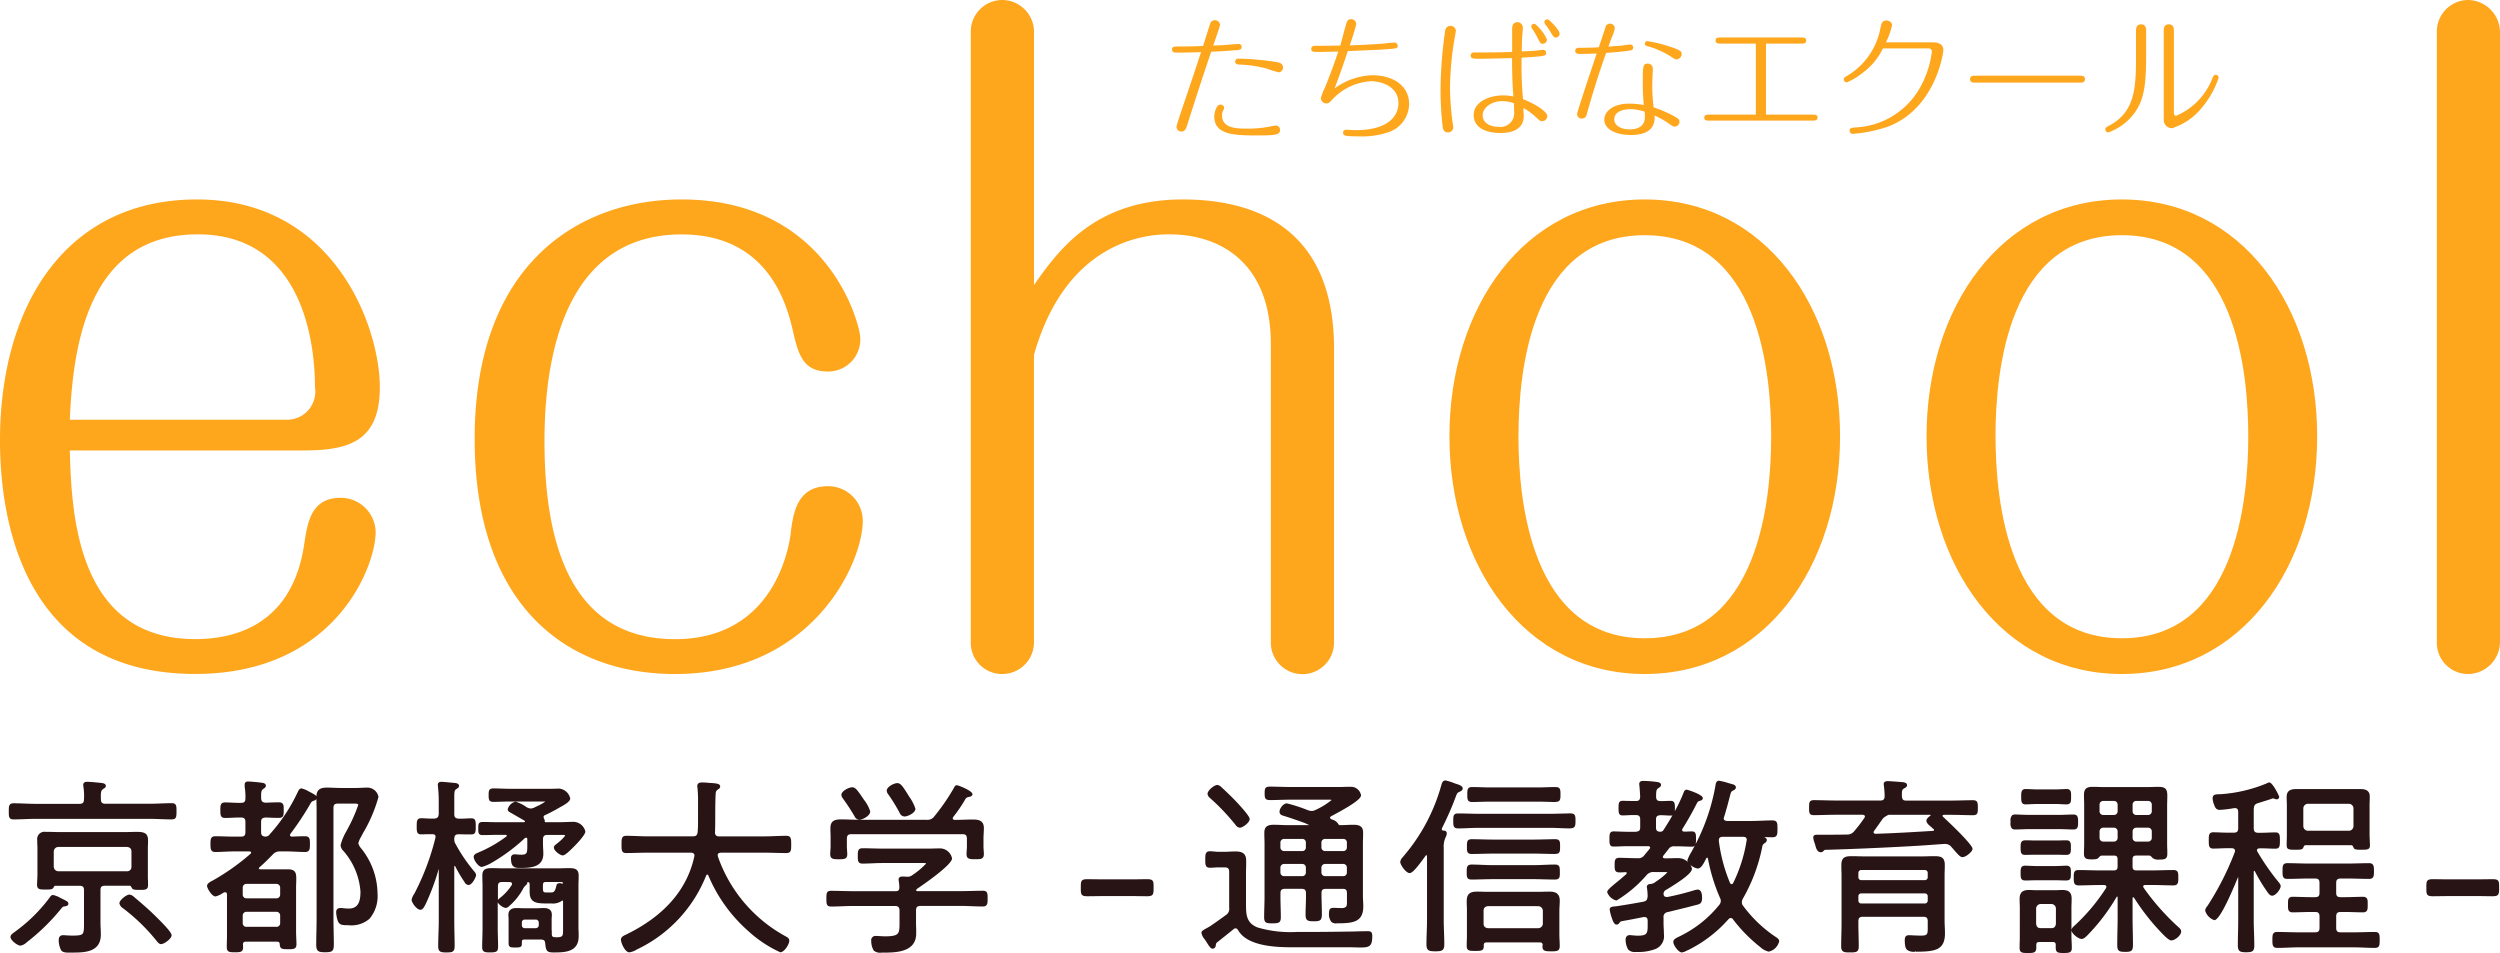<svg xmlns="http://www.w3.org/2000/svg" width="175.994" height="67.088" viewBox="0 0 175.994 67.088">
  <g id="logo_echool" transform="translate(87.997 33.545)">
    <g id="グループ_1473" data-name="グループ 1473" transform="translate(-87.997 -33.545)">
      <g id="グループ_1469" data-name="グループ 1469" transform="translate(0.619 54.942)">
        <path id="パス_6456" data-name="パス 6456" d="M5.9,160.241c-.227,0-.45-.021-.55-.17a1.546,1.546,0,0,1-.169-.711c0-.224.108-.347.306-.347.041,0,.1,0,.18.009.126.008.292.019.474.019.412,0,.625-.02.72-.133s.1-.34.1-.752v-2.311c0-.228-.084-.309-.322-.309H4.954c-.074,0-.087.026-.127.1-.069.157-.211.163-.555.163-.408,0-.614,0-.614-.333,0-.123.007-.246.013-.367s.013-.23.013-.341v-1.751c0-.113,0-.227-.007-.339s-.007-.228-.007-.342a.512.512,0,0,1,.587-.587c.174,0,.351,0,.529.007s.353.007.527.007h4.5c.183,0,.349,0,.5-.008.125,0,.239-.006.342-.006.552,0,.815.09.815.6,0,.115,0,.231-.007.345s-.006.218-.006.323v1.764c0,.12,0,.24.006.359s.007.241.007.362c0,.333-.213.333-.6.333s-.5-.022-.557-.168c-.054-.094-.072-.126-.151-.126H8.443c-.238,0-.322.081-.322.309v2.272c0,.14.006.283.013.426s.013.289.013.43c0,1.269-1.184,1.269-2.049,1.269ZM5.157,152.8a.331.331,0,0,0-.325.328v1.063a.33.33,0,0,0,.328.322H9.993a.3.3,0,0,0,.309-.322v-1.069c0-.192-.1-.3-.315-.322Zm-2.663,6.95c-.205,0-.707-.37-.707-.614,0-.137.138-.237.26-.326l.068-.05a11.262,11.262,0,0,0,2.407-2.366l.023-.033c.061-.088.124-.178.234-.178a1.726,1.726,0,0,1,.511.2l.152.075c.322.16.419.208.419.336,0,.159-.184.182-.272.193l-.038.006c-.076,0-.163.11-.205.163a14.666,14.666,0,0,1-2.392,2.34l-.057.045A.761.761,0,0,1,2.494,159.746Zm9.9-.107c-.137,0-.232-.117-.309-.212l-.038-.047a13.268,13.268,0,0,0-2.372-2.292.487.487,0,0,1-.22-.336c0-.206.492-.6.694-.6a.514.514,0,0,1,.323.155c.469.394.964.817,1.438,1.277l.084.083c.8.784,1.135,1.186,1.135,1.345C13.133,159.255,12.606,159.639,12.4,159.639Zm.749-8.781c-.268,0-.536-.01-.8-.02s-.534-.02-.8-.02H3.59c-.258,0-.52.01-.783.02s-.538.02-.807.02c-.333,0-.333-.2-.333-.561s0-.574.333-.574c.27,0,.539.01.807.02s.525.02.783.02H6.652c.219,0,.308-.093.308-.322a3.871,3.871,0,0,0-.04-.873.426.426,0,0,0-.007-.061.436.436,0,0,1-.007-.069c0-.227.211-.227.28-.227.2,0,.775.053,1,.081.123.016.313.042.313.212,0,.088-.063.131-.136.179-.022.014-.046.031-.072.05-.136.091-.153.24-.14.7,0,.233.09.323.322.323h3.074c.267,0,.53-.01.794-.02s.529-.02.8-.02c.333,0,.333.2.333.574S13.467,150.858,13.147,150.858Z" transform="translate(-1.667 -148.12)" fill="#291415"/>
        <path id="パス_6457" data-name="パス 6457" d="M47.568,160.192c-.446,0-.627-.047-.627-.521,0-.313.006-.629.013-.946s.013-.643.013-.965v-7.485c0-.159,0-.32-.007-.483,0-.127-.005-.255-.006-.383a.3.3,0,0,1-.176.111c-.164.062-.183.092-.273.258a20.563,20.563,0,0,1-1.381,2.079s0,.015-.011.029a.117.117,0,0,0-.019.059c0,.045.015.092.129.108.3-.014.606-.027.928-.027.346,0,.346.217.346.547s0,.561-.346.561c-.215,0-.43-.01-.644-.02s-.426-.02-.639-.02h-.454a.639.639,0,0,0-.539.226l-.152.153c-.249.251-.506.509-.786.745a.114.114,0,0,0-.035.067c0,.018,0,.068.108.068h1.938c.492,0,.587.225.587.614,0,.127,0,.251-.006.375s-.007.247-.007.373v3.034c0,.146.007.293.013.439s.014.3.014.443c0,.347-.221.347-.588.347-.423,0-.57-.016-.587-.331-.012-.16-.058-.2-.215-.2H41.994c-.151,0-.2.05-.215.2a.934.934,0,0,1,.013.2c0,.347-.221.347-.587.347-.326,0-.561,0-.561-.347,0-.147,0-.295.007-.442s.007-.293.007-.44V156.13c0-.161-.091-.161-.121-.161a.305.305,0,0,0-.173.059,1.617,1.617,0,0,1-.509.235c-.267,0-.6-.575-.6-.748s.267-.307.426-.386a15.827,15.827,0,0,0,2.639-1.873.092.092,0,0,0,.035-.08c0-.033-.009-.064-.117-.082H41.125c-.213,0-.426.01-.639.02s-.43.02-.644.02c-.346,0-.346-.235-.346-.561s0-.547.346-.547c.215,0,.429.007.644.013s.427.013.64.013h.521c.227,0,.308-.084.308-.322v-.7c0-.237-.081-.322-.308-.322l-.16,0c-.16,0-.319.007-.479.015s-.322.015-.484.015c-.333,0-.333-.23-.333-.547s0-.547.333-.547c.161,0,.322.007.484.015s.319.015.479.015l.159,0c.227,0,.31-.084.31-.309a4.167,4.167,0,0,0-.053-.821V148.4c0-.227.173-.227.267-.227.149,0,.728.054.9.081.125.015.325.039.325.212,0,.1-.063.149-.143.2l-.052.038c-.126.091-.139.227-.139.492v.16c.025.238.1.284.327.309.254-.014.709-.027.93-.027a.331.331,0,0,1,.245.079c.089.089.089.24.088.43v.079c0,.2,0,.342-.086.429a.329.329,0,0,1-.247.078c-.308,0-.629-.014-.938-.027-.249.026-.32.095-.32.322v.7c0,.214.075.3.287.322a.365.365,0,0,0,.328-.168,12.075,12.075,0,0,0,1.932-2.9l.03-.063c.058-.123.123-.261.258-.261a1.685,1.685,0,0,1,.5.2l.149.078c.225.121.358.192.409.281.022-.509.315-.616.746-.616.162,0,.319.007.477.013s.312.013.472.013H49.72c.125,0,.287-.007.441-.014s.278-.012.375-.012a.8.8,0,0,1,.788.654,10.392,10.392,0,0,1-1.1,2.567l-.137.264a1.465,1.465,0,0,0-.181.431.818.818,0,0,0,.173.333,5.152,5.152,0,0,1,1.177,3.209,2.47,2.47,0,0,1-.563,1.774,1.947,1.947,0,0,1-1.481.457c-.449,0-.637-.012-.757-.313a2.227,2.227,0,0,1-.111-.594c0-.206.1-.306.32-.306.044,0,.108.006.185.014a3.853,3.853,0,0,0,.39.025c.719,0,.816-.608.816-1.2a4.877,4.877,0,0,0-1.2-2.854.637.637,0,0,1-.2-.407,3.792,3.792,0,0,1,.433-1.023l.04-.083a10.642,10.642,0,0,0,.77-1.727c0-.044-.028-.095-.244-.095H48.476c-.237,0-.322.081-.322.309v7.725c0,.314.007.631.013.948s.013.636.013.95C48.182,160.126,48.051,160.192,47.568,160.192Zm-5.52-2.847a.261.261,0,0,0-.282.268v.521a.253.253,0,0,0,.282.268h2.072a.253.253,0,0,0,.282-.268v-.521a.261.261,0,0,0-.282-.268Zm0-1.965a.261.261,0,0,0-.282.268v.481a.261.261,0,0,0,.282.268h2.072a.261.261,0,0,0,.282-.268v-.481a.261.261,0,0,0-.282-.268Z" transform="translate(-25.298 -148.098)" fill="#291415"/>
        <path id="パス_6458" data-name="パス 6458" d="M88.024,160.228c-.477,0-.533-.11-.587-.622-.013-.2-.072-.265-.262-.287H86.059c-.268,0-.268.017-.268.308,0,.253-.165.253-.493.253-.246,0-.44,0-.44-.28v-1.684c0-.067,0-.124-.007-.18s-.007-.108-.007-.167c0-.213.1-.467.561-.467.087,0,.175,0,.263.007s.172.007.258.007h.909c.078,0,.159,0,.241-.006s.177-.007.267-.007c.377,0,.56.157.56.48,0,.051,0,.1-.006.143s-.008.113-.008.191v.6c0,.092,0,.158.009.212s0,.075,0,.109v.053c0,.175.043.247.152.255a1.181,1.181,0,0,0,.2.013h0c.442,0,.442-.121.442-.522v-2.005c0-.036-.014-.054-.041-.054a.069.069,0,0,0-.056.024,1.091,1.091,0,0,1-.733.176h-.414c-.751,0-1.108-.124-1.108-.828v-.468c0-.15-.021-.2-.153-.212a.3.3,0,0,1-.129.239.9.9,0,0,0-.154.186,4.244,4.244,0,0,1-.959,1.228l-.044.038a.42.42,0,0,1-.259.136.937.937,0,0,1-.549-.393v1.838c0,.213.007.423.013.633s.013.422.013.637c0,.362-.119.413-.561.413-.337,0-.56,0-.56-.373,0-.221.006-.439.013-.657s.013-.433.013-.653v-2.914c0-.131,0-.266-.007-.4s-.007-.283-.007-.426c0-.469.309-.508.654-.508.154,0,.309,0,.463.007s.307.007.46.007h3.6c.153,0,.307,0,.46-.007s.308-.007.462-.007c.3,0,.681,0,.681.508,0,.132,0,.265-.007.4s-.007.275-.007.416v2.727c0,.12,0,.243.007.366s.007.248.007.369C89.8,160.228,88.773,160.228,88.024,160.228Zm-2.018-2.313a.2.2,0,0,0-.215.215v.174a.2.2,0,0,0,.215.215h.749a.212.212,0,0,0,.228-.215v-.174a.21.21,0,0,0-.228-.215Zm-1.591-2.646c-.23,0-.308.078-.308.309v.956a.6.6,0,0,1,.133-.134,3.565,3.565,0,0,0,.826-.9.166.166,0,0,0,.033-.093c0-.033,0-.135-.188-.135Zm3.074,0c-.159,0-.215.056-.215.215v.187c0,.335.047.335.308.335h.227c.195,0,.3-.017.39-.387l.017-.066c.025-.1.049-.2.234-.2a.3.3,0,0,1,.131.019c.082.033.1.006.1-.04s-.057-.061-.137-.061Zm-7,4.959c-.427,0-.587-.039-.587-.454,0-.3.01-.6.02-.9s.02-.6.02-.9v-3.635a16.474,16.474,0,0,1-.916,2.469l-.04.08c-.092.17-.183.336-.341.336-.251,0-.614-.5-.614-.707a1.093,1.093,0,0,1,.174-.4c.024-.042.046-.08.059-.107a17.532,17.532,0,0,0,1.44-3.84.175.175,0,0,1,.006-.043.22.22,0,0,0,.006-.037c0-.081-.024-.188-.228-.188-.166,0-.34,0-.492.008-.117,0-.221.005-.3.005-.307,0-.307-.223-.307-.561s0-.574.307-.574c.074,0,.175,0,.291.01.156.008.34.017.524.017h.107c.229-.023.3-.091.322-.327v-.823a9.737,9.737,0,0,0-.053-1.1.4.4,0,0,0-.006-.058.388.388,0,0,1-.007-.068c0-.214.2-.214.266-.214.1,0,.451.034.709.059l.231.022c.111.015.289.039.289.212,0,.092-.078.143-.153.193l-.056.038c-.108.065-.125.193-.125.572v1.176c0,.219.076.3.314.322h.075c.184,0,.368-.009.524-.017.116-.006.217-.01.291-.01.307,0,.307.228.307.574s0,.561-.307.561c-.074,0-.175,0-.29,0-.156,0-.34-.009-.525-.009h-.08c-.216,0-.3.078-.309.3a.617.617,0,0,0,.1.4,11.4,11.4,0,0,0,1.316,1.928.448.448,0,0,1,.12.235c0,.146-.278.707-.534.707a.326.326,0,0,1-.266-.184,10.005,10.005,0,0,1-.676-1.14l-.033-.025c-.014,0-.028,0-.028.054v3.8c0,.3.007.6.013.9s.013.6.013.9C81.059,160.189,80.9,160.228,80.486,160.228ZM85.6,154.28c-.429,0-.574-.178-.574-.707a.24.24,0,0,1,.253-.253c.039,0,.092,0,.154.01.088.008.2.017.313.017.429,0,.429-.134.429-.7v-.388c0-.108-.053-.108-.081-.108a.119.119,0,0,0-.1.038,12.682,12.682,0,0,1-2.27,1.692,2.913,2.913,0,0,1-.749.328c-.246,0-.574-.485-.574-.708,0-.171.153-.235.407-.342a9.182,9.182,0,0,0,1.888-1.09c.025-.017.031-.026.031-.064,0-.013,0-.054-.081-.054h-.521c-.178,0-.36,0-.544.007s-.376.007-.566.007c-.293,0-.293-.176-.293-.467s0-.453.307-.453c.18,0,.365,0,.549.007s.367.006.547.006h1.818c.068-.014.068-.039.068-.054s-.012-.031-.038-.056l-1.032-.594a.241.241,0,0,1-.146-.206.752.752,0,0,1,.547-.534,2.543,2.543,0,0,1,.785.389.71.71,0,0,0,.285.092.489.489,0,0,0,.162-.032l.064-.02.239-.118a3.077,3.077,0,0,0,.574-.323h0c-.012,0-.036,0-.082,0H84.936c-.195,0-.387.007-.576.013s-.374.013-.56.013c-.332,0-.347-.156-.347-.48,0-.307.015-.467.347-.467.186,0,.372.007.56.013s.382.013.576.013h2.727c.2,0,.364,0,.5-.008.1,0,.192-.005.272-.005a.886.886,0,0,1,.761.694c0,.207-.351.422-.694.606l-.105.059a10.8,10.8,0,0,1-1,.52c-.056.034-.075.061-.075.112a.274.274,0,0,0,.033.127l.017.04a.161.161,0,0,1,.03.113c0,.083.016.089.049.095h.9c.218,0,.436-.008.633-.015.167-.006.32-.012.449-.012a.878.878,0,0,1,.828.681c0,.251-.659.921-.791,1.053l-.046.047c-.3.3-.6.583-.753.583-.192,0-.627-.326-.627-.56a.278.278,0,0,1,.142-.207.783.783,0,0,1,.095-.078l.05-.043a2.886,2.886,0,0,0,.5-.49c0-.032-.01-.066-.134-.066H87.6c-.231,0-.322.09-.322.322v.307c0,.113.007.229.013.345s.013.236.013.351C87.3,154.28,86.321,154.28,85.6,154.28Z" transform="translate(-49.673 -148.12)" fill="#291415"/>
        <path id="パス_6459" data-name="パス 6459" d="M128.939,160.283a8.631,8.631,0,0,1-2.24-1.483,10.736,10.736,0,0,1-2.821-3.923c-.013-.026-.038-.061-.072-.061s-.052.008-.087.078a9.724,9.724,0,0,1-4.888,5.2,1.224,1.224,0,0,1-.519.193c-.3,0-.587-.658-.587-.895,0-.192.207-.284.331-.339,2.685-1.3,4.308-3.143,4.829-5.487a.218.218,0,0,1,.007-.052.217.217,0,0,0,.006-.043c0-.133-.09-.2-.268-.2h-2.968c-.26,0-.52.007-.78.013s-.522.014-.783.014c-.333,0-.333-.2-.333-.6s0-.614.333-.614c.261,0,.523.01.784.02s.519.02.779.02h3.115c.234,0,.325-.082.349-.314.026-.291.026-.582.026-.89v-1.123a9.24,9.24,0,0,0-.04-1.1.361.361,0,0,1-.014-.115c0-.168.112-.253.333-.253.161,0,.323.013.484.027a1.023,1.023,0,0,0,.19.013h.007c.351.029.6.049.6.253a.229.229,0,0,1-.123.176c-.177.123-.185.17-.2.375-.022.489-.024.987-.026,1.469,0,.392,0,.784-.014,1.176a.3.3,0,0,0,.06.233.311.311,0,0,0,.235.074H127.8c.26,0,.52-.01.78-.02s.523-.02.784-.02c.347,0,.347.218.347.614s0,.6-.347.6c-.261,0-.522-.007-.783-.014s-.521-.013-.781-.013h-3.034c-.165.015-.228.063-.228.175a.246.246,0,0,0,.008.084,10.223,10.223,0,0,0,4.776,5.631c.131.073.254.141.254.313C129.58,159.7,129.238,160.283,128.939,160.283Z" transform="translate(-74.631 -148.188)" fill="#291415"/>
        <path id="パス_6460" data-name="パス 6460" d="M160.546,160.4a.69.69,0,0,1-.541-.153,1.327,1.327,0,0,1-.172-.675.3.3,0,0,1,.333-.347c.057,0,.138,0,.231.01.127.007.277.016.424.016.509,0,.765-.059.883-.2s.12-.4.12-.783v-.832c0-.225-.1-.322-.322-.322h-2.9c-.266,0-.529.01-.793.02s-.529.02-.8.02c-.333,0-.333-.2-.333-.56s0-.547.333-.547c.268,0,.532.006.8.013s.527.013.794.013h2.941c.2,0,.257-.056.268-.258a2.421,2.421,0,0,0-.039-.429.435.435,0,0,0-.007-.061.388.388,0,0,1-.007-.068c0-.1.046-.214.266-.214a2.118,2.118,0,0,1,.3.014h.086a.527.527,0,0,0,.293-.1,5.369,5.369,0,0,0,.991-.827c0-.025-.062-.039-.185-.039h-2.89c-.233,0-.466.01-.7.02s-.469.02-.7.02c-.333,0-.333-.212-.333-.534s0-.547.333-.547c.234,0,.469.007.7.013s.467.013.7.013h3.114c.167,0,.333,0,.5-.007s.335-.007.5-.007a.875.875,0,0,1,.788.707c0,.489-2.406,2.1-2.43,2.116a.194.194,0,0,0-.1.144.123.123,0,0,0,.11.04H166.1c.267,0,.53-.007.794-.013s.529-.013.8-.013c.333,0,.333.206.333.547,0,.325,0,.56-.333.56-.268,0-.533-.01-.8-.02s-.527-.02-.793-.02h-2.807c-.219,0-.308.093-.308.322v.735c0,.147,0,.293.007.44s.006.295.006.442c0,1.349-1.48,1.349-2.365,1.349Zm6.61-6.576c-.356,0-.614,0-.614-.346,0-.1.007-.186.013-.278s.013-.178.013-.27v-.548c0-.237-.084-.322-.322-.322h-7.806c-.231,0-.322.09-.322.322v.548c0,.077.006.167.013.26s.014.2.014.289c0,.346-.239.346-.6.346s-.6,0-.6-.36c0-.088.007-.18.014-.271s.013-.178.013-.263v-.575c0-.13,0-.257-.007-.38s-.006-.231-.006-.342c0-.567.376-.614.761-.614.216,0,.429.007.64.014s.411.013.616.013h4.745a.582.582,0,0,0,.548-.236,14.655,14.655,0,0,0,1.385-2.011l.02-.037c.033-.063.077-.149.185-.149s1.1.394,1.1.627c0,.155-.177.182-.262.2a.327.327,0,0,0-.217.118,10.387,10.387,0,0,1-.882,1.3h0s0,.014-.01.028a.125.125,0,0,0-.018.06c0,.06.023.091.154.108.2,0,.41-.007.62-.014s.422-.013.63-.013c.381,0,.788.046.788.6,0,.119-.007.239-.013.36s-.014.247-.014.375v.575c0,.085.007.175.014.263s.013.183.013.271C167.757,153.823,167.53,153.823,167.156,153.823ZM159,151.043a.384.384,0,0,1-.34-.241c-.273-.46-.538-.866-.811-1.238l-.027-.042a.426.426,0,0,1-.09-.229c0-.266.522-.534.761-.534s.383.225.792.825l.035.053a2.569,2.569,0,0,1,.442.819C159.764,150.776,159.211,151.043,159,151.043Zm3.181-.227a.383.383,0,0,1-.34-.241,11.853,11.853,0,0,0-.8-1.305.481.481,0,0,1-.117-.271c0-.276.514-.534.748-.534s.4.261.7.736l.123.2a3.177,3.177,0,0,1,.449.87C162.945,150.567,162.392,150.816,162.184,150.816Z" transform="translate(-99.119 -148.278)" fill="#291415"/>
        <path id="パス_6461" data-name="パス 6461" d="M209.569,167.881c-.176,0-.341,0-.505-.007s-.319-.007-.484-.007h-2.1c-.17,0-.347,0-.527.007s-.379.007-.57.007c-.384,0-.467-.081-.467-.454v-.294c0-.373.083-.454.467-.454.191,0,.382,0,.57.007s.356.006.527.006h2.1c.167,0,.33,0,.494-.007s.328-.007.5-.007c.384,0,.467.081.467.454v.294C210.036,167.8,209.953,167.881,209.569,167.881Z" transform="translate(-129.449 -159.729)" fill="#291415"/>
        <path id="パス_6462" data-name="パス 6462" d="M228.565,160.346c-.12,0-.207-.115-.392-.4-.054-.095-.12-.187-.186-.279a.937.937,0,0,1-.21-.431c0-.128.113-.191.36-.328l.188-.105c.143-.078.962-.668,1.158-.812a.52.52,0,0,0,.246-.532v-2.513c0-.237-.084-.322-.322-.322h-.428c-.1,0-.2.007-.3.013s-.2.013-.3.013c-.333,0-.333-.228-.333-.574s0-.587.333-.587c.1,0,.2.01.306.02a2.914,2.914,0,0,0,.3.02h.374c.133,0,.262-.007.392-.013s.262-.014.4-.014c.465,0,.775.111.775.654,0,.181,0,.362-.006.543s-.007.36-.007.54v1.884c0,.8,0,1.4.809,1.729a8.2,8.2,0,0,0,2.787.317h.909c.962,0,1.925-.013,2.873-.027l.065,0c.392-.012.773-.024,1.166-.024.258,0,.28.171.28.346,0,.7-.183.8-.815.8-.084,0-.177,0-.279-.006-.124,0-.261-.008-.415-.008h-3.949c-1.07,0-3.3,0-3.982-1.2-.053-.079-.105-.134-.182-.134a.214.214,0,0,0-.154.069c-.374.307-.749.6-1.123.9a.249.249,0,0,0-.114.206C228.778,160.243,228.7,160.346,228.565,160.346Zm8.749-1.778a.527.527,0,0,1-.393-.107.893.893,0,0,1-.162-.641c0-.1,0-.346.28-.346.092,0,.185,0,.279.006s.194.007.3.007a.463.463,0,0,0,.33-.084c.075-.075.074-.215.072-.408v-.552c0-.23-.078-.308-.308-.308h-1.163c-.238,0-.322.081-.322.308,0,.247.007.494.014.741s.013.5.013.743c0,.432-.122.493-.574.493s-.574-.065-.574-.493c0-.213.007-.426.015-.638.009-.277.02-.564.012-.845,0-.229-.084-.31-.322-.31h-1.15c-.237,0-.322.081-.322.308v.294c0,.234.007.467.013.7s.013.469.013.7c0,.392-.152.427-.587.427s-.587-.021-.587-.44c0-.235.007-.466.013-.7s.014-.46.014-.694v-3.662c0-.145,0-.29-.007-.437s-.007-.3-.007-.459c0-.5.352-.547.681-.547.153,0,.309.007.467.013s.321.014.482.014h1.537l-.313-.147c-.493-.176-1-.359-1.506-.512-.143-.039-.278-.1-.278-.3s.257-.574.521-.574a11.532,11.532,0,0,1,1.489.485.885.885,0,0,0,.248.05.632.632,0,0,0,.288-.078,5.2,5.2,0,0,0,1.117-.69c0-.007-.036-.026-.136-.026l-.106,0H234c-.234,0-.467.007-.7.014s-.469.013-.7.013c-.356,0-.373-.16-.373-.467,0-.333.015-.48.373-.48.234,0,.468.007.7.013s.467.013.7.013h3.355c.153,0,.31,0,.467-.006s.314-.007.469-.007a.716.716,0,0,1,.721.6c0,.244-.621.684-2.014,1.424l-.1.053c-.047.036-.066.063-.066.1a.128.128,0,0,0,.078.1l.072.029a.756.756,0,0,1,.39.257c.054.095.083.127.15.137.152,0,.312-.007.472-.014s.322-.013.483-.013c.354,0,.681.066.681.547,0,.149,0,.3-.007.446s-.007.284-.007.423V156.6c0,.126.007.252.013.378s.014.256.014.384c0,1.118-.725,1.2-1.831,1.2l-.032-.053Zm-.824-4.184a.257.257,0,0,0-.268.268v.321a.257.257,0,0,0,.268.268h1.257a.249.249,0,0,0,.268-.268v-.321a.249.249,0,0,0-.268-.268Zm-2.887,0a.257.257,0,0,0-.268.268v.321a.257.257,0,0,0,.268.268h1.257a.249.249,0,0,0,.268-.268v-.321a.249.249,0,0,0-.268-.268Zm2.887-1.764a.257.257,0,0,0-.268.268v.32a.257.257,0,0,0,.268.268h1.257a.249.249,0,0,0,.268-.268v-.32a.249.249,0,0,0-.268-.268Zm-2.887,0a.257.257,0,0,0-.268.268v.32a.257.257,0,0,0,.268.268h1.257a.249.249,0,0,0,.268-.268v-.32a.248.248,0,0,0-.268-.268Zm-3.128-.789a.419.419,0,0,1-.3-.2,15.419,15.419,0,0,0-1.765-1.862l-.039-.038a.4.4,0,0,1-.165-.282c0-.25.483-.627.681-.627a.447.447,0,0,1,.285.149l.043.037c.379.349.685.646.967.94l.046.049c.654.7.945,1.079.945,1.23C231.17,151.461,230.7,151.831,230.476,151.831Z" transform="translate(-143.817 -148.505)" fill="#291415"/>
        <path id="パス_6463" data-name="パス 6463" d="M276.094,159.99c-.37,0-.614,0-.614-.333a.247.247,0,0,1,.019-.117c-.016-.128-.068-.177-.22-.177h-3.716c-.156,0-.215.055-.215.2v.066c0,.333-.2.333-.6.333s-.6,0-.6-.347c0-.143,0-.281.007-.419s.007-.265.007-.4v-1.644c0-.111,0-.223-.007-.336s-.007-.237-.007-.359c0-.474.2-.668.708-.668.147,0,.294,0,.442.007s.293.007.44.007h3.355c.146,0,.293,0,.44-.007s.295-.007.443-.007c.336,0,.721.071.721.628,0,.13-.007.256-.014.38s-.013.237-.013.355v1.671c0,.133.007.265.013.4s.013.269.013.4C276.694,159.99,276.481,159.99,276.094,159.99Zm-4.448-3.181c-.209.026-.311.131-.311.322v.909c0,.192.1.3.314.322h3.536a.329.329,0,0,0,.322-.328v-.9a.329.329,0,0,0-.328-.322Zm-3.692,3.181c-.475,0-.641-.042-.641-.507,0-.29.01-.58.02-.867s.02-.565.02-.844v-4.464c0-.008,0-.081-.041-.081s-.04.009-.064.043l-.09.123c-.473.654-.828,1.09-1.023,1.09-.274,0-.667-.587-.667-.788a.569.569,0,0,1,.176-.331c.022-.026.044-.051.061-.075a12.989,12.989,0,0,0,2.665-5.035c.044-.131.1-.293.278-.293a3.47,3.47,0,0,1,.6.185l.127.045c.245.076.491.152.491.344,0,.125-.169.2-.221.223-.17.079-.183.115-.267.343a20.98,20.98,0,0,1-.962,2.2.273.273,0,0,0-.021.083c0,.05.014.108.121.108.155,0,.228.074.228.2a.586.586,0,0,1-.076.258,1.564,1.564,0,0,0-.139.773v5.052c0,.287.01.574.02.86s.02.576.02.864C268.568,159.945,268.39,159.99,267.954,159.99Zm8.408-5.052c-.241,0-.486-.007-.73-.013s-.487-.014-.727-.014H271.95c-.239,0-.477.007-.717.013s-.491.014-.74.014c-.347,0-.347-.2-.347-.521s0-.534.347-.534c.25,0,.5.01.741.02s.478.02.716.02H274.9c.238,0,.476-.01.716-.02s.491-.02.741-.02c.346,0,.346.19.346.534C276.708,154.741,276.708,154.937,276.361,154.937Zm.013-1.8c-.249,0-.5-.007-.739-.013s-.479-.013-.717-.013h-2.954c-.24,0-.484.007-.727.013s-.489.013-.73.013c-.346,0-.346-.174-.346-.52s0-.52.346-.52c.241,0,.486.007.73.013s.487.013.727.013h2.954c.239,0,.477-.007.717-.013s.49-.013.739-.013c.346,0,.346.185.346.52S276.721,153.133,276.374,153.133Zm1.083-1.8c-.25,0-.5-.01-.747-.02s-.485-.02-.723-.02h-4.972c-.248,0-.5.01-.743.02s-.488.02-.727.02c-.346,0-.346-.2-.346-.534,0-.361.014-.52.346-.52.24,0,.482.007.727.013s.5.013.744.013h4.972c.238,0,.48-.007.723-.013s.5-.014.747-.014c.346,0,.346.2.346.52S277.8,151.328,277.457,151.328Zm-1.056-1.858c-.194,0-.392-.007-.59-.013s-.393-.013-.586-.013H271.71c-.193,0-.39.007-.586.013s-.4.013-.59.013c-.346,0-.346-.207-.346-.52,0-.333,0-.534.346-.534.195,0,.392.007.59.013s.393.013.586.013h3.515c.193,0,.389-.007.586-.013s.4-.013.59-.013c.347,0,.347.2.347.534C276.748,149.263,276.748,149.471,276.4,149.471Z" transform="translate(-167.513 -147.962)" fill="#291415"/>
        <path id="パス_6464" data-name="パス 6464" d="M309.938,160.115c-.239,0-.6-.521-.6-.734,0-.186.185-.276.4-.379l.085-.042a8.1,8.1,0,0,0,2.736-2.178.445.445,0,0,0,.122-.288.493.493,0,0,0-.061-.231,12.772,12.772,0,0,1-.846-2.766c-.007-.021-.033-.052-.055-.052s-.039.007-.063.044l-.022.045c-.164.331-.335.673-.583.673a1.049,1.049,0,0,1-.53-.276.6.6,0,0,1,.128.3c0,.26-.59.74-1.8,1.468a.325.325,0,0,0-.2.3c.013.139.082.21.215.21h.08l.07-.016a18.163,18.163,0,0,0,1.772-.449l.039-.01a1.111,1.111,0,0,1,.231-.045c.2,0,.307.2.307.587s-.15.436-.424.5l-.07.017c-.429.116-.859.221-1.289.325l-.635.156a.333.333,0,0,0-.294.39v.388c0,.133.007.262.014.392s.013.263.013.4a.97.97,0,0,1-.621,1.038,3.356,3.356,0,0,1-1.29.2h-.08a.644.644,0,0,1-.524-.168,1.418,1.418,0,0,1-.184-.687c0-.212.107-.333.293-.333.028,0,.06,0,.092.007a.709.709,0,0,0,.081.007,3.633,3.633,0,0,0,.388.026c.7,0,.7-.176.7-.83v-.227c0-.116-.037-.255-.215-.255h-.081l-.055.012c-.434.087-.748.15-.965.188l-.05.009c-.527.1-.535.069-.626.206a.222.222,0,0,1-.179.115c-.115.015-.225-.074-.338-.423l-.016-.05a2.92,2.92,0,0,1-.149-.577c0-.2.181-.212.372-.229l.1-.01c.659-.1,1.3-.206,1.894-.32.231-.046.279-.136.305-.382a3.737,3.737,0,0,0-.04-.548l-.006-.044a.317.317,0,0,1-.008-.057c0-.084.036-.189.206-.212a.656.656,0,0,0,.311-.084.419.419,0,0,0,.1-.075,4.773,4.773,0,0,0,.827-.661s-.019-.025-.187-.025h-.736a.616.616,0,0,0-.538.212,8.845,8.845,0,0,1-2.122,1.793.933.933,0,0,1-.654-.587c0-.14.2-.311.647-.682.238-.189.475-.391.707-.6h0s0-.014.01-.027a.1.1,0,0,0,.016-.042c0-.033-.042-.055-.081-.055-.061,0-.147,0-.231.007s-.158.006-.211.006c-.333,0-.333-.213-.333-.507,0-.313,0-.52.333-.52.186,0,.375.007.566.013s.388.013.583.013h.121a.51.51,0,0,0,.483-.2l.371-.451a.188.188,0,0,0,.042-.1c0-.092-.133-.094-.148-.094h-1.39c-.2,0-.408.008-.6.015-.161.006-.309.012-.433.012-.293,0-.293-.212-.293-.533s0-.534.293-.534c.131,0,.282.006.444.012.186.007.385.014.585.014h.521c.251-.025.322-.094.322-.322v-.534c0-.238-.084-.322-.322-.322h-.12c-.174,0-.353.009-.507.016-.117.006-.22.011-.295.011-.28,0-.28-.219-.28-.521s0-.507.28-.507c.076,0,.182,0,.3.006.155,0,.334.008.5.008h.12c.238,0,.31-.07.322-.311-.014-.261-.027-.474-.053-.754a.333.333,0,0,0-.007-.056.491.491,0,0,1-.007-.069c0-.1.046-.226.267-.226.195,0,.61.027.808.053s.46.035.46.227c0,.1-.069.147-.142.2l-.066.046c-.123.079-.139.2-.139.626.023.2.1.268.322.268.123,0,.254,0,.38-.007s.237-.006.342-.006c.28,0,.28.235.28.507,0,.075,0,.148-.006.215a10.855,10.855,0,0,0,.613-1.29c.023-.07.074-.221.223-.221.063,0,1.136.345,1.136.587,0,.136-.134.178-.214.2-.135.038-.151.069-.219.2l-.027.051c-.316.617-.64,1.19-.964,1.7a.162.162,0,0,0-.032.092c0,.062.022.107.128.122.079,0,.179,0,.279-.007s.2-.007.289-.007c.28,0,.28.218.28.52a1.447,1.447,0,0,1-.028.374,14.288,14.288,0,0,0,1.407-4.177c.03-.237.146-.286.239-.286a4.76,4.76,0,0,1,.692.174c.106.03.2.056.243.068.083.024.253.072.253.225,0,.066-.033.158-.193.222-.136.068-.157.128-.209.326-.127.494-.264,1.02-.428,1.54a.271.271,0,0,0-.024.091c0,.078.026.169.233.188H314.8c.253,0,.5-.01.753-.02s.5-.02.758-.02c.36,0,.36.2.36.6,0,.366,0,.587-.36.587-.148,0-.3-.006-.443-.013l-.147-.006c.113.041.2.108.2.216a.256.256,0,0,1-.128.2c-.2.14-.175.19-.207.349l-.022.1a11.972,11.972,0,0,1-1.314,3.448.587.587,0,0,0-.087.269.406.406,0,0,0,.1.276,9.185,9.185,0,0,0,2.327,2.206c.073.049.2.132.2.271a.958.958,0,0,1-.734.734,1.264,1.264,0,0,1-.595-.319,10.8,10.8,0,0,1-1.907-1.934.205.205,0,0,0-.172-.113c-.069,0-.108.036-.176.1a9.208,9.208,0,0,1-2.808,2.149c-.037.014-.078.033-.123.054A.98.98,0,0,1,309.938,160.115Zm2.874-8.14c-.1,0-.268.03-.268.228v.067a11.283,11.283,0,0,0,.784,2.946.125.125,0,0,0,.112.089.13.13,0,0,0,.113-.078,10.467,10.467,0,0,0,.944-2.979l.013-.049c0-.152-.081-.224-.255-.224Zm-3.088,1.5a.95.95,0,0,1,.643.284.25.25,0,0,1-.041-.125,2.615,2.615,0,0,1,.276-.576c.08-.143.163-.3.248-.463a.25.25,0,0,1-.2.075c-.131,0-.285-.006-.45-.012-.189-.007-.393-.014-.593-.014h-.174a.442.442,0,0,0-.44.207c-.059.073-.115.145-.171.217s-.116.15-.178.225a.186.186,0,0,0-.042.1c0,.092.133.095.148.095h.121c.148,0,.293,0,.436-.007S309.585,153.474,309.724,153.474Zm-1.283-3.022c-.243.012-.322.09-.322.322v.534c0,.216.078.3.3.308a.258.258,0,0,0,.225-.115q.353-.548.634-1.04a.319.319,0,0,1-.113.018c-.105,0-.222-.006-.343-.013S308.564,150.452,308.441,150.452Z" transform="translate(-192.16 -148.007)" fill="#291415"/>
        <path id="パス_6465" data-name="パス 6465" d="M345.863,160.16c-.391,0-.627,0-.627-.427,0-.27.006-.539.013-.807s.013-.525.013-.784v-3.275c0-.138,0-.277-.007-.417s-.006-.29-.006-.439c0-.527.244-.627.694-.627.16,0,.318,0,.475.007s.313.007.473.007h3.983c.16,0,.32,0,.48-.007s.321-.007.482-.007c.45,0,.694.1.694.614,0,.139,0,.278-.007.419s-.007.288-.007.436V157.9c0,.154.007.309.014.462s.013.3.013.447c0,1.168-.655,1.3-2.044,1.3l-.05-.052v.052a.84.84,0,0,1-.554-.113c-.128-.111-.183-.321-.183-.7,0-.3.141-.347.293-.347.055,0,.159,0,.284.01.183.008.41.017.585.017.456,0,.456-.127.456-.549v-.468c0-.225-.084-.308-.309-.308h-4.251c-.237,0-.322.084-.322.322v.173c0,.26.007.521.013.781s.013.522.013.783C346.477,160.125,346.327,160.16,345.863,160.16Zm.8-4.157a.2.2,0,0,0-.215.215v.281a.2.2,0,0,0,.215.215h4.451a.2.2,0,0,0,.215-.215v-.281a.2.2,0,0,0-.215-.215Zm0-1.644a.2.2,0,0,0-.215.215v.281a.2.2,0,0,0,.215.215h4.451a.2.2,0,0,0,.215-.215v-.281a.2.2,0,0,0-.215-.215Zm7.111-.909c-.153,0-.293-.161-.573-.481l-.028-.032c-.029-.036-.061-.071-.094-.108s-.062-.068-.093-.106a.553.553,0,0,0-.414-.2c-.107,0-.354.019-.625.038l-.4.029c-1.419.109-5.21.294-7.448.347a.257.257,0,0,0-.1.071.241.241,0,0,1-.245.093c-.144-.016-.26-.157-.335-.471-.012-.042-.029-.1-.049-.157a1.733,1.733,0,0,1-.1-.4c0-.2.193-.2.266-.2h.509c.534,0,1.068,0,1.589-.013a.609.609,0,0,0,.511-.224,10.215,10.215,0,0,0,.73-.956.137.137,0,0,0,.031-.091c0-.076-.041-.105-.168-.121h-1.851c-.26,0-.524.007-.787.013s-.529.014-.79.014c-.333,0-.333-.174-.333-.521s0-.534.333-.534c.27,0,.535.007.8.013s.519.013.778.013h3.1c.218,0,.3-.079.308-.311a6.509,6.509,0,0,0-.053-.727.389.389,0,0,0-.006-.051.475.475,0,0,1-.007-.062c0-.213.221-.213.293-.213.137,0,.5.028.761.048l.245.019c.135.016.343.041.343.213,0,.117-.085.165-.167.211l-.059.034c-.13.081-.137.179-.135.476v.067c.025.231.091.3.308.3h3.128c.26,0,.52-.007.781-.013s.522-.013.783-.013c.333,0,.347.163.347.534s-.014.521-.347.521c-.261,0-.522-.007-.783-.014s-.521-.013-.781-.013h-.481c-.094.02-.094.052-.094.068s.013.044.038.07,2.073,1.914,2.073,2.256C354.483,153.066,354.021,153.451,353.776,153.451Zm-5.636-2.671-.189.272c-.134.19-.268.381-.4.56a.164.164,0,0,0-.029.089c0,.066.035.093.142.108,1.313-.04,2.652-.12,3.946-.2l.08,0c.077-.016.084-.042.084-.068a.068.068,0,0,0-.03-.063,1.477,1.477,0,0,1-.148-.133c-.21-.169-.356-.3-.356-.459,0-.134.139-.252.276-.35a.067.067,0,0,0,.018-.037c0-.019-.029-.027-.041-.027H348.6c-.069,0-.184.089-.261.126A.728.728,0,0,0,348.14,150.78Z" transform="translate(-216.241 -148.053)" fill="#291415"/>
        <path id="パス_6466" data-name="パス 6466" d="M384.914,160.879c-.415,0-.561-.032-.561-.387v-.187a.176.176,0,0,0-.2-.2H383.2c-.159,0-.215.056-.215.215v.173c0,.355-.152.387-.587.387-.407,0-.587-.014-.587-.36,0-.147,0-.295.007-.443s.007-.293.007-.44V157.78c0-.12,0-.24-.007-.36s-.007-.241-.007-.362c0-.419.2-.614.628-.614.1,0,.2,0,.3.007s.2.007.3.007h1.23c.093,0,.189,0,.286-.007s.195-.007.289-.007c.434,0,.628.185.628.6,0,.129,0,.255-.007.379s-.006.238-.006.356v1.858c0,.146.006.292.013.439s.013.3.013.444C385.488,160.846,385.313,160.879,384.914,160.879Zm-1.615-3.448a.323.323,0,0,0-.325.328v1.063c.025.211.124.308.322.308h.748c.2,0,.3-.1.322-.314v-1.063a.321.321,0,0,0-.327-.322Zm5.945,3.369c-.441,0-.56-.062-.56-.494,0-.307.007-.619.013-.93s.014-.621.014-.928v-1.47c0-.068-.029-.068-.041-.068a.039.039,0,0,0-.033.025,13.675,13.675,0,0,1-2.055,2.7c-.1.1-.255.255-.4.255-.242,0-.721-.381-.721-.627,0-.119.137-.242.247-.341.024-.022.046-.041.062-.057a13.465,13.465,0,0,0,2.118-2.544.139.139,0,0,1,.013-.034.177.177,0,0,0,.019-.059c0-.089-.059-.134-.175-.134h-.294c-.247,0-.494.007-.74.013s-.5.013-.743.013c-.347,0-.347-.218-.347-.547s0-.534.347-.534c.248,0,.5.007.743.013s.493.013.74.013h.989c.19,0,.268-.078.268-.268v-.508c0-.2-.07-.268-.268-.268h-.869a.337.337,0,0,0-.187.141c-.114.115-.233.126-.495.126-.33,0-.547-.027-.547-.387,0-.136,0-.268.007-.4s.007-.251.007-.376v-2.62c0-.127,0-.253-.007-.38s-.006-.255-.006-.382c0-.4.164-.56.587-.56.136,0,.271,0,.405.007s.258.006.383.006h3.114c.125,0,.25,0,.377-.006s.263-.007.4-.007c.511,0,.6.206.6.641,0,.077,0,.165-.005.263,0,.123-.008.263-.008.419v2.633c0,.127,0,.257.007.386s.006.262.006.389c0,.387-.26.387-.56.387a.686.686,0,0,1-.476-.107c-.064-.076-.137-.163-.226-.174h-.916c-.2,0-.268.07-.268.268v.508c0,.191.078.268.268.268h1.136c.238,0,.48-.007.724-.013s.5-.013.746-.013c.346,0,.346.2.346.534s0,.547-.346.547c-.249,0-.5-.007-.746-.014s-.485-.013-.724-.013h-.495c-.074,0-.162.019-.162.108a.131.131,0,0,0,.026.069l.023.041a16.8,16.8,0,0,0,2.407,2.724c.132.117.218.193.218.333,0,.271-.436.627-.694.627-.152,0-.406-.246-.632-.476l-.046-.047a15.648,15.648,0,0,1-1.945-2.481.081.081,0,0,0-.063-.03c-.041,0-.041.067-.041.068v1.417c0,.306.007.611.014.918s.013.624.013.94C389.792,160.738,389.675,160.8,389.245,160.8Zm.789-8.742a.257.257,0,0,0-.268.268v.442a.257.257,0,0,0,.268.268h.815a.257.257,0,0,0,.268-.268v-.442a.257.257,0,0,0-.268-.268Zm-2.326,0a.256.256,0,0,0-.268.268v.442a.256.256,0,0,0,.268.268h.736a.256.256,0,0,0,.268-.268v-.442a.257.257,0,0,0-.268-.268Zm2.326-1.885a.257.257,0,0,0-.268.268v.441a.261.261,0,0,0,.268.282h.815a.261.261,0,0,0,.268-.282v-.441a.257.257,0,0,0-.268-.268Zm-2.326,0a.257.257,0,0,0-.268.268v.441a.26.26,0,0,0,.268.282h.736a.261.261,0,0,0,.268-.282v-.441a.257.257,0,0,0-.268-.268Zm-2.606,5.6c-.121,0-.246,0-.376-.006s-.292-.007-.452-.007H383.03c-.154,0-.308,0-.454.007s-.26.006-.375.006c-.32,0-.32-.218-.32-.52s0-.52.32-.52c.082,0,.189,0,.31.01.157.007.338.016.519.016h1.243c.193,0,.382-.009.54-.017.115-.006.215-.01.288-.01a.316.316,0,0,1,.236.076c.084.085.084.227.084.406v.039C385.421,155.566,385.421,155.773,385.1,155.773Zm.013-1.8c-.121,0-.249,0-.382-.006s-.3-.007-.46-.007H383.03c-.159,0-.325,0-.477.007-.131,0-.253.006-.352.006-.32,0-.32-.218-.32-.52,0-.272,0-.507.333-.507.116,0,.245,0,.378.006s.292.007.437.007h1.243c.152,0,.3,0,.443-.007s.263-.006.386-.006c.32,0,.32.213.32.507v.038c0,.18,0,.322-.085.408A.3.3,0,0,1,385.115,153.969Zm-3.942-2.346a.587.587,0,0,1,.091-.421.307.307,0,0,1,.228-.078c.135,0,.289.006.448.013s.353.014.527.014h2.166c.16,0,.323-.007.486-.013s.329-.013.49-.013c.32,0,.32.247.32.534s0,.521-.32.521c-.161,0-.325-.007-.49-.013s-.326-.013-.486-.013h-2.166c-.16,0-.323.007-.486.013s-.329.013-.49.013a.309.309,0,0,1-.229-.078.573.573,0,0,1-.091-.409Zm3.955-1.209c-.1,0-.213-.005-.335-.012-.149-.007-.316-.016-.507-.016H383.07c-.187,0-.366.009-.522.016-.123.006-.231.011-.319.011-.307,0-.307-.229-.307-.547,0-.3,0-.534.32-.534.091,0,.21.005.341.011.156.007.328.016.488.016h1.216c.167,0,.338-.008.493-.015.131-.006.251-.012.349-.012a.293.293,0,0,1,.218.074c.089.089.088.236.088.421v.078c0,.192,0,.343-.089.433A.292.292,0,0,1,385.128,150.414Z" transform="translate(-240.254 -148.732)" fill="#291415"/>
        <path id="パス_6467" data-name="パス 6467" d="M420.946,160.283c-.437,0-.574-.07-.574-.507,0-.294.006-.586.013-.877s.013-.58.013-.874v-3.047c-.029.009-1.194,3.046-1.685,3.046a1.027,1.027,0,0,1-.641-.667.506.506,0,0,1,.146-.315,20,20,0,0,0,1.943-3.822.236.236,0,0,0,.01-.088c0-.038,0-.153-.22-.175h-.276c-.185,0-.367.007-.543.014s-.33.013-.487.013c-.32,0-.32-.216-.32-.573s0-.574.32-.574c.156,0,.319.006.487.013s.358.014.543.014h.4c.237,0,.322-.084.322-.322v-1.136c0-.268-.162-.268-.215-.268h-.08a8.259,8.259,0,0,1-1,.121c-.243,0-.32-.149-.383-.315a1.561,1.561,0,0,1-.124-.487c0-.286.211-.294.478-.3l.066,0a10.226,10.226,0,0,0,3.28-.77.375.375,0,0,1,.171-.059c.229,0,.694.951.694,1.015a.176.176,0,0,1-.186.173.362.362,0,0,1-.13-.032.576.576,0,0,0-.123-.035.291.291,0,0,0-.089.027.588.588,0,0,1-.072.026c-.183.061-.382.124-.582.186l-.3.094c-.242.073-.286.16-.311.423v1.345c0,.231.09.322.322.322h.174c.183,0,.363-.007.539-.014s.339-.013.5-.013c.307,0,.307.228.307.574s0,.573-.307.573c-.165,0-.332-.006-.5-.013s-.356-.014-.539-.014h-.094c-.153.017-.175.075-.175.135a.175.175,0,0,0,.031.1,16.675,16.675,0,0,0,1.374,2l.032.038c.118.137.234.28.234.383,0,.214-.343.681-.6.681-.152,0-.254-.146-.323-.242a11.907,11.907,0,0,1-.9-1.483.085.085,0,0,0-.047-.025c-.01,0-.017.023-.029.067v3.409c0,.293.01.587.02.88s.02.589.02.884C421.533,160.218,421.4,160.283,420.946,160.283Zm9.062-.307c-.255,0-.506-.01-.758-.02s-.5-.02-.753-.02h-3.822c-.254,0-.507.01-.76.02s-.509.02-.764.02c-.347,0-.347-.235-.347-.561,0-.35,0-.561.347-.561.255,0,.509.007.763.013s.507.013.76.013H425.8c.238,0,.322-.084.322-.322v-.789c0-.238-.084-.322-.322-.322h-.281c-.213,0-.426.007-.64.013s-.429.013-.643.013a.331.331,0,0,1-.247-.078c-.087-.088-.087-.231-.087-.43v-.078c0-.2,0-.342.085-.428a.351.351,0,0,1,.261-.08c.215,0,.426.007.637.013s.42.013.633.013h.294c.225,0,.308-.084.308-.308v-.682c0-.237-.081-.322-.308-.322h-.521c-.232,0-.467.007-.7.013s-.483.013-.727.013c-.346,0-.346-.206-.346-.547,0-.362,0-.561.346-.561.243,0,.486.007.727.013s.472.013.7.013h2.874c.24,0,.48-.007.72-.013s.482-.013.724-.013c.346,0,.346.247.346.561s0,.547-.346.547c-.241,0-.482-.007-.724-.013s-.48-.013-.72-.013h-.548c-.237,0-.322.084-.322.322v.682c0,.228.084.308.322.308h.294c.206,0,.417-.007.626-.013s.423-.013.63-.013a.35.35,0,0,1,.261.08c.086.086.086.229.085.428v.078c0,.2,0,.342-.085.428a.351.351,0,0,1-.261.08c-.208,0-.419-.007-.63-.013s-.42-.013-.626-.013h-.294c-.237,0-.322.084-.322.322v.789c0,.238.084.322.322.322h.882c.254,0,.5-.007.754-.013s.5-.013.757-.013c.346,0,.346.195.346.547C430.355,159.784,430.355,159.976,430.008,159.976Zm-.949-6.911c-.337,0-.488-.006-.544-.154-.052-.118-.069-.156-.17-.166h-3.2c-.084.009-.113.038-.165.167-.055.148-.2.153-.557.153-.422,0-.614,0-.614-.306,0-.127,0-.255.006-.382s.007-.253.007-.38v-2c0-.107,0-.216-.007-.326s-.006-.221-.006-.329c0-.482.344-.547.681-.547h4.5c.183,0,.668,0,.668.507,0,.114,0,.232-.006.349s-.007.233-.007.346v2c0,.094.008.276.015.441.006.139.012.266.012.321C429.673,153.065,429.468,153.065,429.059,153.065Zm-3.753-3.235a.331.331,0,0,0-.325.328v1.25a.33.33,0,0,0,.328.322h2.881a.329.329,0,0,0,.322-.328v-1.25a.33.33,0,0,0-.328-.322Z" transform="translate(-263.452 -148.188)" fill="#291415"/>
        <path id="パス_6468" data-name="パス 6468" d="M464.66,167.881c-.176,0-.341,0-.505-.007s-.319-.007-.483-.007h-2.1c-.17,0-.347,0-.527.007s-.378.007-.569.007c-.384,0-.467-.081-.467-.454v-.294c0-.373.083-.454.467-.454.191,0,.382,0,.569.007s.357.006.527.006h2.1c.166,0,.33,0,.493-.007s.328-.007.5-.007c.384,0,.467.081.467.454v.294C465.127,167.8,465.044,167.881,464.66,167.881Z" transform="translate(-289.819 -159.729)" fill="#291415"/>
      </g>
      <g id="グループ_1472" data-name="グループ 1472">
        <g id="グループ_1470" data-name="グループ 1470">
          <path id="パス_6469" data-name="パス 6469" d="M4.915,55.483c.117,4.681.584,13.281,8.833,13.281,3.452,0,6.906-1.521,7.665-6.67.234-1.521.467-3.277,2.575-3.277a2.46,2.46,0,0,1,2.457,2.4c0,2.457-2.865,10-12.7,10C1.112,71.222,0,59.405,0,54.782c0-9.42,4.564-16.968,13.865-16.968,9.654,0,12.873,8.953,12.873,13.223,0,3.746-2.107,4.446-5.324,4.446Zm15.21-2.164a1.982,1.982,0,0,0,2.049-2.283c0-2.047-.352-10.766-8.251-10.766-7.547,0-8.775,7.431-9.008,13.049Z" transform="translate(0 -23.773)" fill="#fea61c"/>
          <path id="パス_6470" data-name="パス 6470" d="M117.31,60.456c0,2.866-3.451,10.766-13.222,10.766-7.664,0-14.1-4.855-14.1-16.558,0-12.228,7.255-16.85,14.568-16.85,10.355,0,12.58,8.835,12.58,9.772a2.26,2.26,0,0,1-2.282,2.341c-1.813,0-2.107-1.288-2.516-3.1-.409-1.636-1.7-6.553-7.781-6.553-7.371,0-9.654,6.963-9.654,14.57,0,8.659,2.691,13.924,9.186,13.924,7.079,0,8.016-6.611,8.132-7.312.175-1.581.469-3.454,2.633-3.454A2.435,2.435,0,0,1,117.31,60.456Z" transform="translate(-56.573 -23.773)" fill="#fea61c"/>
          <path id="パス_6471" data-name="パス 6471" d="M209.62,45.167a2.225,2.225,0,1,1-4.448,0V24.221c0-5.732-3.569-7.723-7.139-7.723-.995,0-7.135,0-9.536,8.484V45.167a2.234,2.234,0,0,1-2.222,2.282,2.2,2.2,0,0,1-2.226-2.282V2.283A2.225,2.225,0,0,1,186.215,0,2.248,2.248,0,0,1,188.5,2.283V20.067c1.755-2.517,4.33-6.026,10.474-6.026,4.914,0,10.649,1.872,10.649,10.531Z" transform="translate(-115.708 0)" fill="#fea61c"/>
          <path id="パス_6472" data-name="パス 6472" d="M302.3,54.489c0,9.184-5.323,16.732-13.749,16.732-8.484,0-13.75-7.664-13.75-16.732,0-9.011,5.209-16.675,13.75-16.675C297.039,37.814,302.3,45.419,302.3,54.489Zm-22.641,0c0,4.506.877,14.217,8.892,14.217,7.957,0,8.9-9.537,8.9-14.217,0-4.388-.821-14.159-8.9-14.159C280.6,40.33,279.662,49.809,279.662,54.489Z" transform="translate(-172.764 -23.773)" fill="#fea61c"/>
          <path id="パス_6473" data-name="パス 6473" d="M392.745,54.489c0,9.184-5.323,16.732-13.75,16.732-8.484,0-13.749-7.664-13.749-16.732,0-9.011,5.208-16.675,13.749-16.675C387.48,37.814,392.745,45.419,392.745,54.489Zm-22.642,0c0,4.506.878,14.217,8.892,14.217,7.957,0,8.9-9.537,8.9-14.217,0-4.388-.82-14.159-8.9-14.159C371.038,40.33,370.1,49.809,370.1,54.489Z" transform="translate(-229.622 -23.773)" fill="#fea61c"/>
          <path id="パス_6474" data-name="パス 6474" d="M466.437,45.167a2.271,2.271,0,0,1-2.223,2.282,2.2,2.2,0,0,1-2.223-2.282V2.283A2.223,2.223,0,0,1,464.154,0a2.284,2.284,0,0,1,2.283,2.283Z" transform="translate(-290.443 0)" fill="#fea61c"/>
        </g>
        <g id="グループ_1471" data-name="グループ 1471" transform="translate(82.501 1.348)">
          <path id="パス_6475" data-name="パス 6475" d="M223.25,11.229c-.075.225-.15.441-.4.441a.34.34,0,0,1-.348-.346c0-.113.526-1.643.62-1.925.375-1.107.751-2.216,1.108-3.323-.92.038-1.558.038-1.643.038-.2,0-.394,0-.4-.225,0-.188.178-.206.263-.206.638,0,1.286-.009,1.924-.038.075-.234.4-1.276.469-1.492.047-.131.1-.32.357-.32a.349.349,0,0,1,.366.338c0,.066-.216.686-.479,1.446.1-.009.573-.019.667-.028.2-.01.986-.085,1.117-.085a.2.2,0,0,1,.216.206c0,.206-.179.216-.329.225-.451.038-1.173.094-1.812.114C224.358,7.765,223.8,9.493,223.25,11.229Zm5.013.713c-1.577,0-3.1,0-3.1-1.323,0-.319.159-.846.423-.846.113,0,.272.076.272.225a.591.591,0,0,1-.085.216.654.654,0,0,0-.066.319c0,.929,1.07.929,1.774.929a7.34,7.34,0,0,0,1.568-.14,4.509,4.509,0,0,1,.46-.076.293.293,0,0,1,.282.3C229.793,11.887,229.521,11.942,228.263,11.942Zm-1.4-5.406a19.931,19.931,0,0,1,2.572.225c.3.046.563.094.563.4a.318.318,0,0,1-.3.338,6.816,6.816,0,0,1-.826-.254,8.3,8.3,0,0,0-1.971-.291c-.206-.009-.272-.113-.272-.216A.215.215,0,0,1,226.864,6.536Z" transform="translate(-222.18 -3.757)" fill="#fea61c"/>
          <path id="パス_6476" data-name="パス 6476" d="M249.238,5.939c-.516,0-.648,0-.648-.225,0-.019,0-.207.254-.207.6,0,1.192-.009,1.793-.019.113-.394.141-.545.385-1.427.066-.244.122-.431.375-.431a.355.355,0,0,1,.357.347c0,.15-.413,1.389-.451,1.5.779-.028,1.53-.066,2.319-.123.235-.018.6-.075.835-.075a.218.218,0,0,1,.216.216c0,.2-.009.2-1.07.273-.385.028-2.093.094-2.441.113-.451,1.361-.723,2.084-.929,2.628a4.715,4.715,0,0,1,2.675-.929c1.371,0,2.573.685,2.573,2.029a2.129,2.129,0,0,1-1.427,1.971,5.769,5.769,0,0,1-2.159.3c-.948,0-1.061-.047-1.061-.263a.194.194,0,0,1,.206-.2c.1,0,.563.028.657.028,2.525,0,3.032-1.164,3.032-1.906,0-1.192-1.239-1.54-1.915-1.54A4.012,4.012,0,0,0,250.1,9.263c-.253.263-.291.3-.441.3a.393.393,0,0,1-.394-.376,3.635,3.635,0,0,1,.272-.7c.1-.244.4-.948.958-2.572C250.289,5.911,249.36,5.939,249.238,5.939Z" transform="translate(-238.783 -3.63)" fill="#fea61c"/>
          <path id="パス_6477" data-name="パス 6477" d="M273.254,11.232a23.681,23.681,0,0,1-.15-2.61,31.031,31.031,0,0,1,.3-3.971c.028-.225.075-.507.395-.507a.367.367,0,0,1,.385.348c0,.019-.15.883-.178,1.051a21.987,21.987,0,0,0-.235,2.957,19.355,19.355,0,0,0,.206,2.61.624.624,0,0,1,.019.2.357.357,0,0,1-.366.329C273.311,11.636,273.273,11.373,273.254,11.232Zm2.572-4.779c-.385,0-.6,0-.6-.225a.22.22,0,0,1,.244-.216c.864,0,1.718,0,2.676-.038V4.416c0-.179,0-.535.375-.535a.379.379,0,0,1,.375.4c0,.1-.038.563-.047.657-.01.16-.028.854-.028,1,.6-.028.694-.028,1.089-.066.066-.009.356-.047.413-.047a.213.213,0,0,1,.216.216c0,.216-.066.234-1.728.338a25.258,25.258,0,0,0,.1,2.919c.779.3,1.709.854,1.709,1.2a.357.357,0,0,1-.366.348c-.141,0-.169-.038-.469-.31a4.938,4.938,0,0,0-.845-.619c0,.094.01.291.019.45.019.356,0,1.314-1.662,1.314-.356,0-1.858-.066-1.858-1.267,0-.91,1.061-1.38,2.084-1.38a3.5,3.5,0,0,1,.713.075c-.094-.967-.1-2.563-.094-2.7C278.042,6.407,276.381,6.454,275.827,6.454Zm1.615,2.985c-.732,0-1.37.441-1.37,1,0,.544.544.807,1.108.807a.967.967,0,0,0,1.108-1.042c0-.15-.009-.4-.019-.62A2.491,2.491,0,0,0,277.441,9.439ZM280.6,5.1a.311.311,0,0,1-.31.3c-.141,0-.159-.028-.4-.507a5.3,5.3,0,0,0-.31-.516.294.294,0,0,1-.084-.2.191.191,0,0,1,.263-.17A3.054,3.054,0,0,1,280.6,5.1Zm.892-.413a.278.278,0,0,1-.272.272c-.141,0-.169-.047-.394-.422a4.03,4.03,0,0,0-.348-.5.283.283,0,0,1-.066-.169.2.2,0,0,1,.254-.178C280.793,3.722,281.487,4.445,281.487,4.689Z" transform="translate(-254.195 -3.666)" fill="#fea61c"/>
          <path id="パス_6478" data-name="パス 6478" d="M300.761,4.752a.316.316,0,0,1,.31-.263.335.335,0,0,1,.348.31,2.194,2.194,0,0,1-.207.638c-.094.244-.234.638-.244.667.638-.048.713-.057.883-.066.1-.009.563-.084.657-.084a.207.207,0,0,1,.206.207c0,.187-.159.206-.281.225-.178.028-.554.084-1.624.16-.526,1.455-1.061,3.22-1.361,4.308a.362.362,0,0,1-.347.319.333.333,0,0,1-.338-.319c0-.159,1.277-3.952,1.38-4.262-.113,0-.77.028-1.07.028-.225,0-.441,0-.441-.215a.21.21,0,0,1,.235-.216c.714-.009.986-.009,1.427-.038C300.367,5.935,300.733,4.846,300.761,4.752Zm4.816,6.243c.31.178.394.225.394.4a.337.337,0,0,1-.338.338c-.112,0-.141-.019-.413-.217a6.229,6.229,0,0,0-1-.563c.075,1.07-.732,1.371-1.671,1.371-1.052,0-1.868-.4-1.868-1.079,0-.554.582-1.126,1.737-1.126a5.791,5.791,0,0,1,1.042.094A16.026,16.026,0,0,1,303.39,8.6c0-1.1,0-1.3.357-1.3a.343.343,0,0,1,.347.357c0,.169-.038.93-.038,1.089a13.221,13.221,0,0,0,.094,1.634A8.5,8.5,0,0,1,305.577,10.995Zm-3.051-.488c-.366,0-1.145.094-1.145.723,0,.4.431.7,1.079.7.488,0,1.079-.15,1.079-.883,0-.1-.009-.244-.018-.366A3.569,3.569,0,0,0,302.526,10.507ZM305.3,6.761a6.142,6.142,0,0,0-1.605-.695.174.174,0,0,1,.028-.347,9.2,9.2,0,0,1,1.39.328c1,.31,1.014.414,1.014.582a.391.391,0,0,1-.357.375C305.671,7,305.643,6.986,305.3,6.761Z" transform="translate(-270.242 -4.17)" fill="#fea61c"/>
          <path id="パス_6479" data-name="パス 6479" d="M327.441,12.53h3.314c.122,0,.319,0,.319.206s-.2.215-.319.215h-7.341c-.121,0-.319,0-.319-.206s.2-.216.319-.216h3.314v-5h-2.516c-.112,0-.319,0-.319-.216s.2-.215.319-.215h5.746c.112,0,.319,0,.319.215s-.2.216-.319.216h-2.516Z" transform="translate(-285.622 -5.808)" fill="#fea61c"/>
          <path id="パス_6480" data-name="パス 6480" d="M355.864,5.423c.348,0,.7.141.7.525,0,.272-.573,4.159-3.924,5.416a10.079,10.079,0,0,1-2.459.5.218.218,0,0,1-.216-.216c0-.188.123-.206.376-.235a5.506,5.506,0,0,0,4.468-2.61,6.891,6.891,0,0,0,.948-2.721.223.223,0,0,0-.244-.235h-3.2a4.652,4.652,0,0,1-1.55,1.811,4.026,4.026,0,0,1-1,.582.208.208,0,0,1-.206-.206c0-.113.047-.141.2-.235a4.965,4.965,0,0,0,2.384-3.408c.066-.282.113-.507.413-.507.141,0,.4.094.4.347a5.819,5.819,0,0,1-.431,1.192Z" transform="translate(-302.258 -3.789)" fill="#fea61c"/>
          <path id="パス_6481" data-name="パス 6481" d="M381.28,14.35c.075,0,.3,0,.3.244s-.225.244-.31.244H373.8c-.084,0-.31,0-.31-.244s.216-.244.3-.244Z" transform="translate(-317.304 -10.369)" fill="#fea61c"/>
          <path id="パス_6482" data-name="パス 6482" d="M402.012,6.8c0,2.065-.131,3.267-.985,4.262a3.9,3.9,0,0,1-1.68,1.164.211.211,0,0,1-.207-.216c0-.113.01-.123.385-.329,1.718-.976,1.775-2.656,1.775-4.881V5.085c0-.14,0-.469.357-.469s.356.329.356.46Zm1.953,3.942c0,.16,0,.31.16.31a4.684,4.684,0,0,0,2.553-2.647c.047-.113.1-.235.235-.235a.207.207,0,0,1,.206.2,6.393,6.393,0,0,1-1.145,2.065,4.433,4.433,0,0,1-2.141,1.493.577.577,0,0,1-.581-.6V5.076c0-.131,0-.46.347-.46.366,0,.366.319.366.451Z" transform="translate(-333.43 -4.25)" fill="#fea61c"/>
        </g>
      </g>
    </g>
  </g>
</svg>
